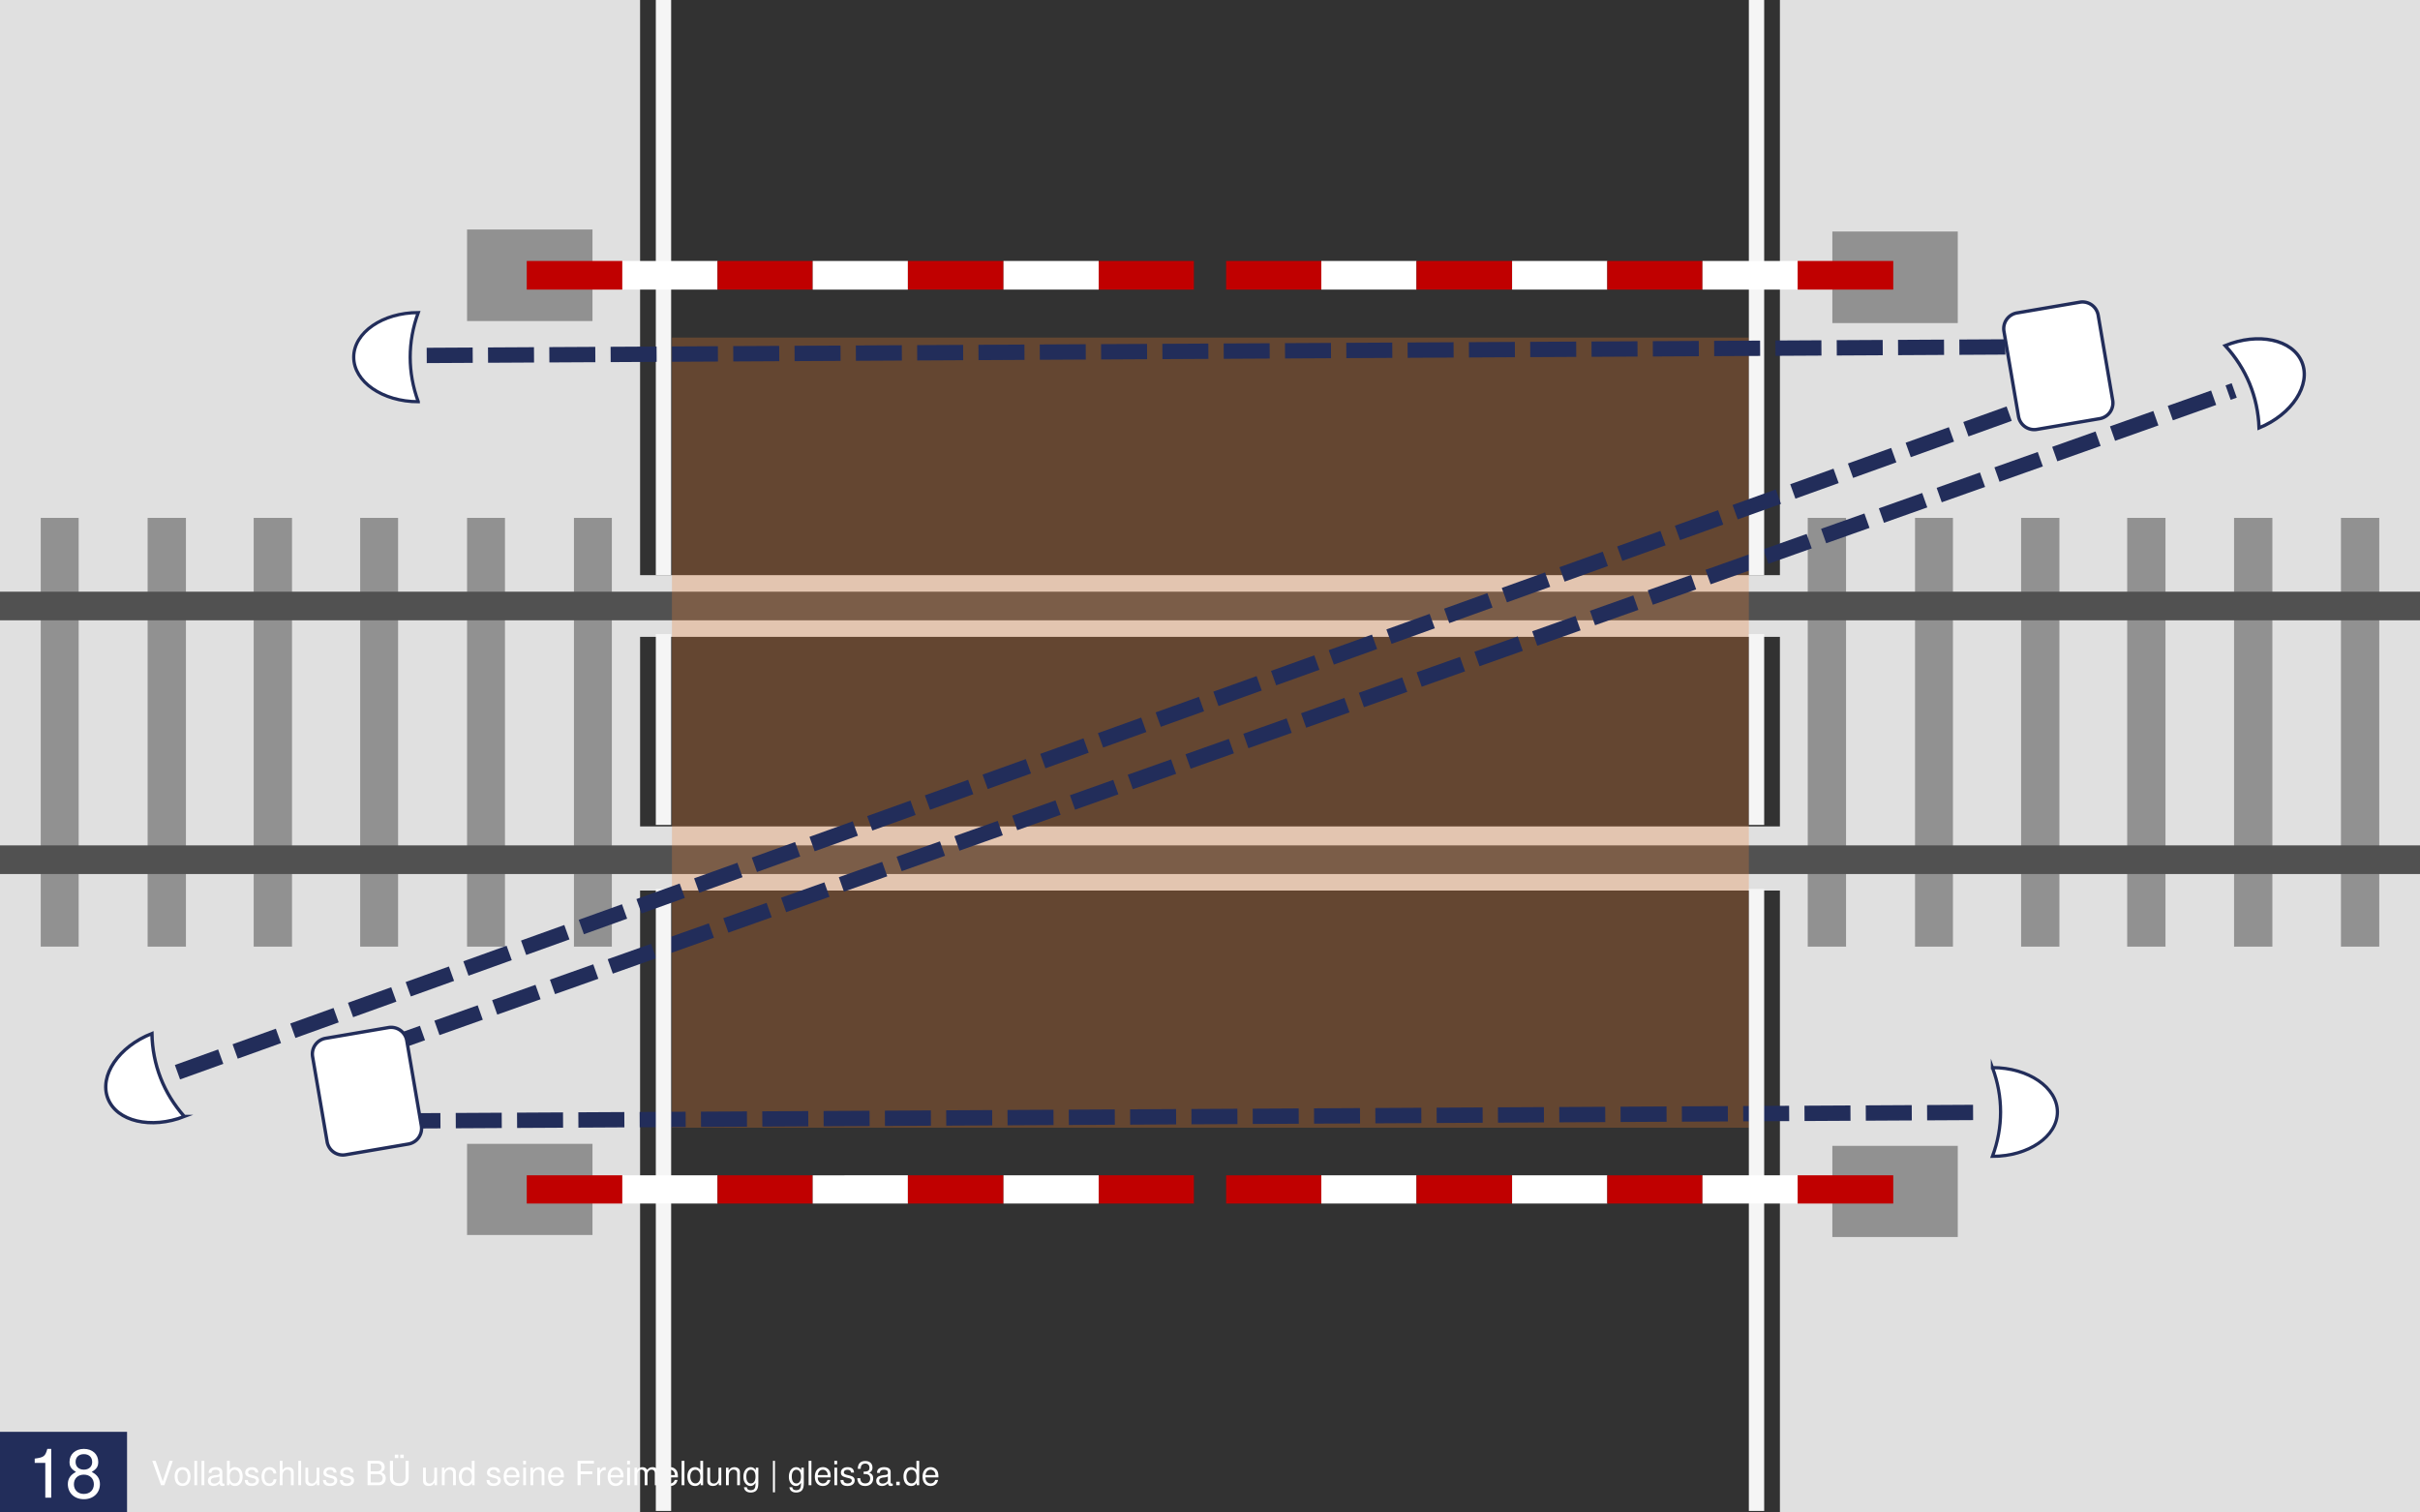 <svg xmlns="http://www.w3.org/2000/svg" xmlns:xlink="http://www.w3.org/1999/xlink" width="960" height="600" viewBox="0 0 720 450"><rect x="0" y="0" width="720" height="450" fill="#808080" stroke="none"/><g data-name="Artifact"><clipPath id="a"><path transform="matrix(1 0 0 -1 0 450)" d="M0 0h720v450H0z" fill-rule="evenodd"/></clipPath><g clip-path="url(#a)"><path d="M0 450h720V0H0z" fill="#fff" fill-rule="evenodd"/></g></g><g data-name="P"><clipPath id="b"><path transform="matrix(1 0 0 -1 0 450)" d="M0 0h720v450H0z" fill-rule="evenodd"/></clipPath><g clip-path="url(#b)"><path d="M0 450h721.68V0H0z" fill="#e0e0e0" fill-rule="evenodd"/></g></g><path d="M12.12 281.64H23.4V154.08H12.12z" fill="#919191" fill-rule="evenodd" data-name="P"/><g data-name="Artifact"><clipPath id="c"><path transform="matrix(1 0 0 -1 0 450)" d="M0 0h720v450H0z" fill-rule="evenodd"/></clipPath><g clip-path="url(#c)"><path d="M0 450h37.8v-24H0z" fill="#222d5a" fill-rule="evenodd"/></g><clipPath id="d"><path transform="matrix(1 0 0 -1 0 450)" d="M0 0h720v450H0z" fill-rule="evenodd"/></clipPath><g clip-path="url(#d)"><symbol id="e"><path d="M.157.515V0h.088v.723H.187C.156.612.136.597 0 .579V.515h.157z"/></symbol><symbol id="f"><path d="M.354.404c.074.045.097.081.097.149 0 .114-.087.193-.213.193C.113.746.025.667.025.554c0-.069.023-.104.096-.15C.04.363 0 .304 0 .224 0 .092.097 0 .238 0c.14 0 .238.092.238.224 0 .08-.04.139-.122.18M.238.668C.313.668.361.623.361.551.361.483.312.438.238.438.163.438.115.483.115.553s.048.115.123.115m0-.304C.326.364.386.306.386.222.386.135.327.078.236.078.15.078.09.137.09.221c0 .086.059.143.148.143z"/></symbol><use xlink:href="#e" transform="matrix(20.064 0 0 -20.064 10.327 445.584)" fill="#fff"/><use xlink:href="#f" transform="matrix(20.064 0 0 -20.064 20.182 446.046)" fill="#fff"/></g></g><path d="M43.92 281.64h11.4V154.08h-11.4zM75.48 281.64h11.4V154.08h-11.4zM107.16 281.64h11.28V154.08h-11.28zM138.96 281.64h11.28V154.08h-11.28z" fill="#919191" fill-rule="evenodd" data-name="P"/><g data-name="P"><clipPath id="g"><path transform="matrix(1 0 0 -1 0 450)" d="M0 0h720v450H0z" fill-rule="evenodd"/></clipPath><g clip-path="url(#g)"><path d="M190.44 450h339.12V264.96H190.44z" fill="#323232" fill-rule="evenodd"/></g></g><path d="M190.44 171.12h339.12V0H190.44zM190.44 245.88h339.12v-56.4H190.44z" fill="#323232" fill-rule="evenodd" data-name="P"/><path d="M170.76 281.64h11.28V154.08h-11.28zM537.84 281.64h11.4V154.08h-11.4zM569.76 281.64h11.28V154.08h-11.28zM601.32 281.64h11.4V154.08h-11.4zM632.88 281.64h11.4V154.08h-11.4zM664.68 281.64h11.4V154.08h-11.4zM696.48 281.64h11.4V154.08h-11.4z" fill="#919191" fill-rule="evenodd" data-name="P"/><g data-name="P"><clipPath id="h"><path transform="matrix(1 0 0 -1 0 450)" d="M0 0h720v450H0z" fill-rule="evenodd"/></clipPath><g clip-path="url(#h)"><path d="M0 184.56h735.72v-8.52H0z" fill="#515151" fill-rule="evenodd"/></g></g><g data-name="P"><clipPath id="i"><path transform="matrix(1 0 0 -1 0 450)" d="M0 0h720v450H0z" fill-rule="evenodd"/></clipPath><g clip-path="url(#i)"><path d="M0 260.04h735.72v-8.52H0z" fill="#515151" fill-rule="evenodd"/></g></g><path d="M138.96 367.44h37.32v-27.12h-37.32zM545.16 368.04h37.32v-27.12h-37.32z" fill="#919191" fill-rule="evenodd" data-name="P"/><path d="M199.92 335.52h320.4V100.44h-320.4z" fill="#ed7d31" fill-opacity=".271" fill-rule="evenodd" data-name="P"/><path stroke-width="4.56" stroke-dasharray="13.68,4.56" stroke-miterlimit="10" fill="none" stroke="#222d5a" d="m112.8 311.92 551.93-195.76M117.36 333.51l473.62-2.55" data-name="P"/><path d="M138.96 95.52h37.32V68.28h-37.32zM545.16 96.12h37.32V68.88h-37.32z" fill="#919191" fill-rule="evenodd" data-name="P"/><g data-name="Artifact"><clipPath id="j"><path transform="matrix(1 0 0 -1 0 450)" d="M0 0h720v450H0z" fill-rule="evenodd"/></clipPath><g clip-path="url(#j)"><symbol id="k"><path d="m.362 0 .253.729H.516L.314.112.1.729H0L.262 0h.1z"/></symbol><symbol id="l"><path d="M.236.562C.088.562 0 .457 0 .281 0 .104.088 0 .237 0c.148 0 .237.105.237.277 0 .182-.086.285-.238.285M.237.485c.094 0 .15-.077.15-.207C.387.154.329.077.237.077c-.093 0-.15.077-.15.204s.057.204.15.204z"/></symbol><symbol id="m"><path d="M.084.729H0V0h.084v.729z"/></symbol><symbol id="n"><path d="M.493.072.475.07C.446.07.43.085.43.111v.308C.43.512.362.562.233.562.156.562.095.54.059.501.035.474.025.444.023.392h.084C.114.456.152.485.23.485.306.485.347.457.347.407V.385C.346.349.328.336.26.327A.598.598 0 0 1 .092.295.14.14 0 0 1 0 .155C0 .06.066 0 .172 0 .238 0 .291.023.35.077.356.023.382 0 .436 0c.018 0 .029.002.057.009v.063M.347.188C.347.16.339.143.314.12A.177.177 0 0 0 .19.073C.125.073.087.104.087.157c0 .055.036.083.126.096a.407.407 0 0 1 .134.029V.188z"/></symbol><symbol id="o"><path d="M0 .752V.023h.075V.09A.184.184 0 0 1 .241 0c.138 0 .228.113.228.287 0 .17-.085.275-.224.275A.179.179 0 0 1 .083.476v.276H0M.229.484C.322.484.382.403.382.278c0-.119-.062-.2-.153-.2-.089 0-.146.08-.146.203 0 .123.057.203.146.203z"/></symbol><symbol id="p"><path d="M.404.401C.403.504.335.562.214.562.092.562.013.499.013.402.013.32.055.281.179.251L.257.232C.315.218.338.197.338.16.338.11.289.077.216.077.171.077.133.09.112.112.099.127.093.142.088.179H0C.004.058.072 0 .209 0c.132 0 .216.065.216.166 0 .078-.044.121-.148.146l-.08.019C.129.347.1.369.1.406c0 .049.043.079.111.079.067 0 .103-.029.105-.084h.088z"/></symbol><symbol id="q"><path d="M.44.371a.216.216 0 0 1-.035.113.21.21 0 0 1-.172.078C.091.562 0 .45 0 .276 0 .107.09 0 .232 0c.125 0 .204.075.214.203H.362C.348.119.305.077.234.077.142.077.087.152.087.276c0 .131.054.209.145.209.07 0 .114-.041.124-.114H.44z"/></symbol><symbol id="r"><path d="M0 .729V0h.083v.289c0 .107.056.177.142.177A.123.123 0 0 0 .299.443C.323.425.333.4.333.363V0h.083v.396c0 .088-.063.143-.165.143C.177.539.132.516.083.452v.277H0z"/></symbol><symbol id="s"><path d="M.417.023v.524H.334V.25C.334.143.278.073.191.073c-.066 0-.108.04-.108.103v.371H0V.143C0 .056.065 0 .167 0c.077 0 .126.027.175.096V.023h.075z"/></symbol><symbol id="t"><path d="M0 0z"/></symbol><symbol id="u"><path d="M0 0h.329c.069 0 .12.019.159.061.036.038.056.09.056.147 0 .088-.04.141-.133.177a.163.163 0 0 1 .101.159c0 .054-.02.1-.058.134C.415.713.366.729.296.729H0V0m.093.415v.232h.18C.325.647.354.64.379.621c.026-.02.04-.05.04-.09 0-.04-.014-.07-.04-.09C.354.422.325.415.273.415h-.18m0-.333v.251H.32C.402.333.451.286.451.207.451.129.402.082.32.082H.093z"/></symbol><symbol id="v"><path d="M.467.752V.24C.467.142.396.082.28.082S.093.142.093.24v.512H0V.24C0 .094.11 0 .28 0c.17 0 .28.094.28.24v.512H.467M.251.937H.147V.834h.104v.103m.162 0H.309V.834h.104v.103z"/></symbol><symbol id="w"><path d="M0 .524V0h.084v.289c0 .107.056.177.142.177.066 0 .108-.04.108-.103V0h.083v.396c0 .087-.065.143-.166.143C.173.539.123.509.077.436v.088H0z"/></symbol><symbol id="x"><path d="M.469.752H.386V.481a.183.183 0 0 1-.161.081C.089.562 0 .453 0 .286 0 .109.086 0 .228 0 .3 0 .35.027.395.092V.023h.074v.729M.239.484c.09 0 .147-.079.147-.205C.386.158.328.078.24.078.148.078.087.159.087.281c0 .122.061.203.152.203z"/></symbol><symbol id="y"><path d="M.473.257c0 .08-.006.128-.021.167A.22.22 0 0 1 .24.562C.094.562 0 .451 0 .278S.09 0 .238 0c.12 0 .203.068.224.182H.378C.355.113.308.077.241.077a.145.145 0 0 0-.126.068c-.02.03-.027.06-.028.112h.386M.089.325c.007.097.066.16.15.16.085 0 .144-.066.144-.16H.089z"/></symbol><symbol id="z"><path d="M.084.524H.001V0h.083v.524m0 .205H0V.624h.084v.105z"/></symbol><symbol id="A"><path d="M.093.332h.348v.082H.093v.233h.396v.082H0V0h.093v.332z"/></symbol><symbol id="B"><path d="M0 .524V0h.084v.272c.001.126.053.182.168.179v.085A.211.211 0 0 1 .22.539C.166.539.125.507.077.429v.095H0z"/></symbol><symbol id="C"><path d="M0 .524V0h.084v.329c0 .076.055.137.123.137.062 0 .097-.038.097-.105V0h.084v.329c0 .076.055.137.123.137.061 0 .097-.039.097-.105V0h.084v.393C.692.487.638.539.54.539.47.539.428.518.379.459.348.515.306.539.238.539.168.539.121.513.077.45v.074H0z"/></symbol><symbol id="D"><path d="M.369.742V.666C.327.729.281.757.215.757.088.757 0 .639 0 .471 0 .383.021.319.066.266A.186.186 0 0 1 .209.195c.063 0 .108.028.152.094V.262C.361.122.322.07.218.07.147.07.11.098.102.158H.017C.025.061.102 0 .216 0c.077 0 .141.025.175.067.04.049.055.114.055.237v.438H.369M.223.68C.311.68.361.606.361.473.361.346.31.272.223.272.137.272.087.347.087.476c0 .128.05.204.136.204z"/></symbol><symbol id="E"><path d="M0 .941V0h.06v.941H0z"/></symbol><symbol id="F"><path d="M.189.356h.048C.333.356.384.311.384.224.384.133.329.078.238.078c-.097 0-.144.049-.15.155H0A.307.307 0 0 1 .031.105C.068.035.137 0 .234 0c.146 0 .24.088.24.225 0 .092-.035.142-.12.172.066.027.099.077.099.15 0 .124-.081.199-.216.199C.094.746.018.666.015.513h.088a.206.206 0 0 0 .016.091c.02.041.064.065.119.065.078 0 .125-.047.125-.125C.363.493.345.462.306.445A.326.326 0 0 0 .189.43V.356z"/></symbol><symbol id="G"><path d="M.104.104H0V0h.104v.104z"/></symbol><use xlink:href="#k" transform="matrix(9.96 0 0 -9.96 45.299 441.888)" fill="#fff"/><use xlink:href="#l" transform="matrix(9.96 0 0 -9.96 51.962 442.117)" fill="#fff"/><use xlink:href="#m" transform="matrix(9.96 0 0 -9.96 57.819 441.888)" fill="#fff"/><use xlink:href="#m" transform="matrix(9.96 0 0 -9.96 59.96 441.888)" fill="#fff"/><use xlink:href="#n" transform="matrix(9.96 0 0 -9.96 61.862 442.117)" fill="#fff"/><use xlink:href="#o" transform="matrix(9.96 0 0 -9.96 67.52 442.117)" fill="#fff"/><use xlink:href="#p" transform="matrix(9.96 0 0 -9.96 72.818 442.117)" fill="#fff"/><use xlink:href="#q" transform="matrix(9.96 0 0 -9.96 77.818 442.117)" fill="#fff"/><use xlink:href="#r" transform="matrix(9.96 0 0 -9.96 83.236 441.888)" fill="#fff"/><use xlink:href="#m" transform="matrix(9.96 0 0 -9.96 88.754 441.888)" fill="#fff"/><use xlink:href="#s" transform="matrix(9.96 0 0 -9.96 90.866 442.117)" fill="#fff"/><use xlink:href="#p" transform="matrix(9.96 0 0 -9.96 96.095 442.117)" fill="#fff"/><use xlink:href="#p" transform="matrix(9.96 0 0 -9.96 101.105 442.117)" fill="#fff"/><use xlink:href="#t" transform="matrix(9.96 0 0 -9.96 105.796 441.888)" fill="#fff"/><use xlink:href="#u" transform="matrix(9.96 0 0 -9.96 109.352 441.888)" fill="#fff"/><use xlink:href="#v" transform="matrix(9.96 0 0 -9.96 116.005 442.117)" fill="#fff"/><use xlink:href="#t" transform="matrix(9.96 0 0 -9.96 122.35 441.888)" fill="#fff"/><use xlink:href="#s" transform="matrix(9.96 0 0 -9.96 125.875 442.117)" fill="#fff"/><use xlink:href="#w" transform="matrix(9.96 0 0 -9.96 131.463 441.888)" fill="#fff"/><use xlink:href="#x" transform="matrix(9.96 0 0 -9.96 136.522 442.117)" fill="#fff"/><use xlink:href="#t" transform="matrix(9.96 0 0 -9.96 141.801 441.888)" fill="#fff"/><use xlink:href="#p" transform="matrix(9.96 0 0 -9.96 144.76 442.117)" fill="#fff"/><use xlink:href="#y" transform="matrix(9.96 0 0 -9.96 149.849 442.117)" fill="#fff"/><use xlink:href="#z" transform="matrix(9.96 0 0 -9.96 155.646 441.888)" fill="#fff"/><use xlink:href="#w" transform="matrix(9.96 0 0 -9.96 157.827 441.888)" fill="#fff"/><use xlink:href="#y" transform="matrix(9.96 0 0 -9.96 163.066 442.117)" fill="#fff"/><use xlink:href="#t" transform="matrix(9.96 0 0 -9.96 168.165 441.888)" fill="#fff"/><use xlink:href="#A" transform="matrix(9.96 0 0 -9.96 171.83 441.888)" fill="#fff"/><use xlink:href="#B" transform="matrix(9.96 0 0 -9.96 177.707 441.888)" fill="#fff"/><use xlink:href="#y" transform="matrix(9.96 0 0 -9.96 180.795 442.117)" fill="#fff"/><use xlink:href="#z" transform="matrix(9.96 0 0 -9.96 186.591 441.888)" fill="#fff"/><use xlink:href="#C" transform="matrix(9.96 0 0 -9.96 188.773 441.888)" fill="#fff"/><use xlink:href="#y" transform="matrix(9.96 0 0 -9.96 196.98 442.117)" fill="#fff"/><use xlink:href="#m" transform="matrix(9.96 0 0 -9.96 202.796 441.888)" fill="#fff"/><use xlink:href="#x" transform="matrix(9.96 0 0 -9.96 204.52 442.117)" fill="#fff"/><use xlink:href="#s" transform="matrix(9.96 0 0 -9.96 210.446 442.117)" fill="#fff"/><use xlink:href="#w" transform="matrix(9.96 0 0 -9.96 215.993 441.888)" fill="#fff"/><use xlink:href="#D" transform="matrix(9.96 0 0 -9.96 221.183 444.06)" fill="#fff"/><use xlink:href="#t" transform="matrix(9.96 0 0 -9.96 226.332 441.888)" fill="#fff"/><use xlink:href="#E" transform="matrix(9.96 0 0 -9.96 229.967 444)" fill="#fff"/><use xlink:href="#t" transform="matrix(9.96 0 0 -9.96 231.372 441.888)" fill="#fff"/><use xlink:href="#D" transform="matrix(9.96 0 0 -9.96 234.708 444.06)" fill="#fff"/><use xlink:href="#m" transform="matrix(9.96 0 0 -9.96 240.575 441.888)" fill="#fff"/><use xlink:href="#y" transform="matrix(9.96 0 0 -9.96 242.437 442.117)" fill="#fff"/><use xlink:href="#z" transform="matrix(9.96 0 0 -9.96 248.234 441.888)" fill="#fff"/><use xlink:href="#p" transform="matrix(9.96 0 0 -9.96 250.057 442.117)" fill="#fff"/><use xlink:href="#F" transform="matrix(9.96 0 0 -9.96 255.066 442.117)" fill="#fff"/><use xlink:href="#n" transform="matrix(9.96 0 0 -9.96 260.704 442.117)" fill="#fff"/><use xlink:href="#G" transform="matrix(9.96 0 0 -9.96 266.65 441.888)" fill="#fff"/><use xlink:href="#x" transform="matrix(9.96 0 0 -9.96 268.811 442.117)" fill="#fff"/><use xlink:href="#y" transform="matrix(9.96 0 0 -9.96 274.488 442.117)" fill="#fff"/></g></g><g data-name="P"><clipPath id="H"><path transform="matrix(1 0 0 -1 0 450)" d="M0 0h720v450H0z" fill-rule="evenodd"/></clipPath><g clip-path="url(#H)"><path stroke-width="4.56" stroke-miterlimit="10" fill="none" stroke="#f5f5f5" d="M197.4-1.08v172.19"/></g></g><g data-name="P"><clipPath id="I"><path transform="matrix(1 0 0 -1 0 450)" d="M0 0h720v450H0z" fill-rule="evenodd"/></clipPath><g clip-path="url(#I)"><path stroke-width="4.56" stroke-miterlimit="10" fill="none" stroke="#f5f5f5" d="M522.6-1.08v172.19"/></g></g><path d="M156.72 86.16h28.44v-8.52h-28.44z" fill="#c00000" fill-rule="evenodd" data-name="P"/><path d="M185.16 86.16h28.32v-8.52h-28.32z" fill="#fff" fill-rule="evenodd" data-name="P"/><path d="M213.48 86.16h28.32v-8.52h-28.32z" fill="#c00000" fill-rule="evenodd" data-name="P"/><path d="M241.8 86.16h28.32v-8.52H241.8z" fill="#fff" fill-rule="evenodd" data-name="P"/><path d="M270.12 86.16h28.44v-8.52h-28.44z" fill="#c00000" fill-rule="evenodd" data-name="P"/><path d="M298.56 86.16h28.32v-8.52h-28.32z" fill="#fff" fill-rule="evenodd" data-name="P"/><path d="M326.88 86.16h28.32v-8.52h-28.32zM364.8 86.16h28.32v-8.52H364.8z" fill="#c00000" fill-rule="evenodd" data-name="P"/><path d="M393.12 86.16h28.32v-8.52h-28.32z" fill="#fff" fill-rule="evenodd" data-name="P"/><path d="M421.44 86.16h28.44v-8.52h-28.44z" fill="#c00000" fill-rule="evenodd" data-name="P"/><path d="M449.88 86.16h28.32v-8.52h-28.32z" fill="#fff" fill-rule="evenodd" data-name="P"/><path d="M478.2 86.16h28.32v-8.52H478.2z" fill="#c00000" fill-rule="evenodd" data-name="P"/><path d="M506.52 86.16h28.32v-8.52h-28.32z" fill="#fff" fill-rule="evenodd" data-name="P"/><path d="M534.84 86.16h28.44v-8.52h-28.44z" fill="#c00000" fill-rule="evenodd" data-name="P"/><g data-name="P"><clipPath id="J"><path transform="matrix(1 0 0 -1 0 450)" d="M0 0h720v450H0z" fill-rule="evenodd"/></clipPath><g clip-path="url(#J)"><path stroke-width="4.56" stroke-miterlimit="10" fill="none" stroke="#f5f5f5" d="M197.4 264.48v185.062"/></g></g><g data-name="P"><clipPath id="K"><path transform="matrix(1 0 0 -1 0 450)" d="M0 0h720v450H0z" fill-rule="evenodd"/></clipPath><g clip-path="url(#K)"><path stroke-width="4.56" stroke-miterlimit="10" fill="none" stroke="#f5f5f5" d="M522.6 264.48v185.062"/></g></g><path stroke-width="4.56" stroke-miterlimit="10" fill="none" stroke="#f5f5f5" d="M197.4 188.64v56.79M522.6 188.64v56.79" data-name="P"/><path d="M156.72 358.08h28.44v-8.4h-28.44z" fill="#c00000" fill-rule="evenodd" data-name="P"/><path d="M185.16 358.08h28.32v-8.4h-28.32z" fill="#fff" fill-rule="evenodd" data-name="P"/><path d="M213.48 358.08h28.32v-8.4h-28.32z" fill="#c00000" fill-rule="evenodd" data-name="P"/><path d="M241.8 358.08h28.32v-8.4H241.8z" fill="#fff" fill-rule="evenodd" data-name="P"/><path d="M270.12 358.08h28.44v-8.4h-28.44z" fill="#c00000" fill-rule="evenodd" data-name="P"/><path d="M298.56 358.08h28.32v-8.4h-28.32z" fill="#fff" fill-rule="evenodd" data-name="P"/><path d="M326.88 358.08h28.32v-8.4h-28.32zM364.8 358.08h28.32v-8.4H364.8z" fill="#c00000" fill-rule="evenodd" data-name="P"/><path d="M393.12 358.08h28.32v-8.4h-28.32z" fill="#fff" fill-rule="evenodd" data-name="P"/><path d="M421.44 358.08h28.44v-8.4h-28.44z" fill="#c00000" fill-rule="evenodd" data-name="P"/><path d="M449.88 358.08h28.32v-8.4h-28.32z" fill="#fff" fill-rule="evenodd" data-name="P"/><path d="M478.2 358.08h28.32v-8.4H478.2z" fill="#c00000" fill-rule="evenodd" data-name="P"/><path d="M506.52 358.08h28.32v-8.4h-28.32z" fill="#fff" fill-rule="evenodd" data-name="P"/><path d="M534.84 358.08h28.44v-8.4h-28.44z" fill="#c00000" fill-rule="evenodd" data-name="P"/><g data-name="P"><clipPath id="L"><path transform="matrix(1 0 0 -1 0 450)" d="M0 450h720V0H0" fill-rule="evenodd"/></clipPath><g clip-path="url(#L)"><path d="M102.8 343.57a4.738 4.738 0 0 1-5.47-3.87l-4.324-25.31a4.739 4.739 0 0 1 3.873-5.47l18.681-3.19a4.737 4.737 0 0 1 5.47 3.87l4.33 25.31c.44 2.58-1.3 5.03-3.88 5.47z" fill="#fff" fill-rule="evenodd"/></g><clipPath id="M"><path transform="matrix(1 0 0 -1 0 450)" d="M0 450h720V0H0" fill-rule="evenodd"/></clipPath><g clip-path="url(#M)"><path stroke-miterlimit="10" fill="none" stroke="#222d5a" d="M102.8 343.57a4.738 4.738 0 0 1-5.47-3.87l-4.324-25.31a4.739 4.739 0 0 1 3.873-5.47l18.681-3.19a4.737 4.737 0 0 1 5.47 3.87l4.33 25.31c.44 2.58-1.3 5.03-3.88 5.47z"/></g></g><g data-name="P"><clipPath id="N"><path transform="matrix(1 0 0 -1 0 450)" d="M0 450h720V0H0" fill-rule="evenodd"/></clipPath><g clip-path="url(#N)"><path d="M54.842 332.18c-9.896 3.86-20.076 1.47-22.737-5.34-2.661-6.81 3.204-15.47 13.1-19.34.175 9.27 3.488 17.75 9.637 24.68z" fill="#fff" fill-rule="evenodd"/></g><clipPath id="O"><path transform="matrix(1 0 0 -1 0 450)" d="M0 450h720V0H0" fill-rule="evenodd"/></clipPath><g clip-path="url(#O)"><path stroke-miterlimit="10" fill="none" stroke="#222d5a" d="M54.842 332.18c-9.896 3.86-20.076 1.47-22.737-5.34-2.661-6.81 3.204-15.47 13.1-19.34.175 9.27 3.488 17.75 9.637 24.68z"/></g></g><g data-name="P"><path d="M592.8 317.64c10.67 0 19.32 5.91 19.32 13.2 0 7.29-8.65 13.2-19.32 13.2 3.22-8.66 3.22-17.74 0-26.4z" fill="#fff" fill-rule="evenodd"/><path stroke-width=".96" stroke-miterlimit="10" fill="none" stroke="#222d5a" d="M592.8 317.64c10.67 0 19.32 5.91 19.32 13.2 0 7.29-8.65 13.2-19.32 13.2 3.22-8.66 3.22-17.74 0-26.4z"/></g><g data-name="P"><clipPath id="P"><path transform="matrix(1 0 0 -1 0 450)" d="M0 450h720V0H0" fill-rule="evenodd"/></clipPath><g clip-path="url(#P)"><path d="M662.04 102.83c9.83-4.05 20.05-1.84 22.83 4.92 2.78 6.77-2.92 15.53-12.75 19.57-.34-9.26-3.81-17.68-10.08-24.49z" fill="#fff" fill-rule="evenodd"/></g><clipPath id="Q"><path transform="matrix(1 0 0 -1 0 450)" d="M0 450h720V0H0" fill-rule="evenodd"/></clipPath><g clip-path="url(#Q)"><path stroke-miterlimit="10" fill="none" stroke="#222d5a" d="M662.04 102.83c9.83-4.05 20.05-1.84 22.83 4.92 2.78 6.77-2.92 15.53-12.75 19.57-.34-9.26-3.81-17.68-10.08-24.49z"/></g></g><path stroke-width="4.56" stroke-dasharray="13.68,4.56" stroke-miterlimit="10" fill="none" stroke="#222d5a" d="m52.8 319.01 570.54-205.13M126.96 105.75l473.62-2.55" data-name="P"/><g data-name="P"><path d="M124.44 119.52c-10.6 0-19.2-5.94-19.2-13.26 0-7.32 8.6-13.26 19.2-13.26-3.2 8.7-3.2 17.82 0 26.52z" fill="#fff" fill-rule="evenodd"/><path stroke-width=".96" stroke-miterlimit="10" fill="none" stroke="#222d5a" d="M124.44 119.52c-10.6 0-19.2-5.94-19.2-13.26 0-7.32 8.6-13.26 19.2-13.26-3.2 8.7-3.2 17.82 0 26.52z"/></g><g data-name="P"><clipPath id="R"><path transform="matrix(1 0 0 -1 0 450)" d="M0 450h720V0H0" fill-rule="evenodd"/></clipPath><g clip-path="url(#R)"><path d="M606.02 127.75a4.737 4.737 0 0 1-5.47-3.87l-4.33-25.31a4.744 4.744 0 0 1 3.88-5.47l18.68-3.19a4.737 4.737 0 0 1 5.47 3.87l4.32 25.31a4.737 4.737 0 0 1-3.87 5.47z" fill="#fff" fill-rule="evenodd"/></g><clipPath id="S"><path transform="matrix(1 0 0 -1 0 450)" d="M0 450h720V0H0" fill-rule="evenodd"/></clipPath><g clip-path="url(#S)"><path stroke-miterlimit="10" fill="none" stroke="#222d5a" d="M606.02 127.75a4.737 4.737 0 0 1-5.47-3.87l-4.33-25.31a4.744 4.744 0 0 1 3.88-5.47l18.68-3.19a4.737 4.737 0 0 1 5.47 3.87l4.32 25.31a4.737 4.737 0 0 1-3.87 5.47z"/></g></g></svg>